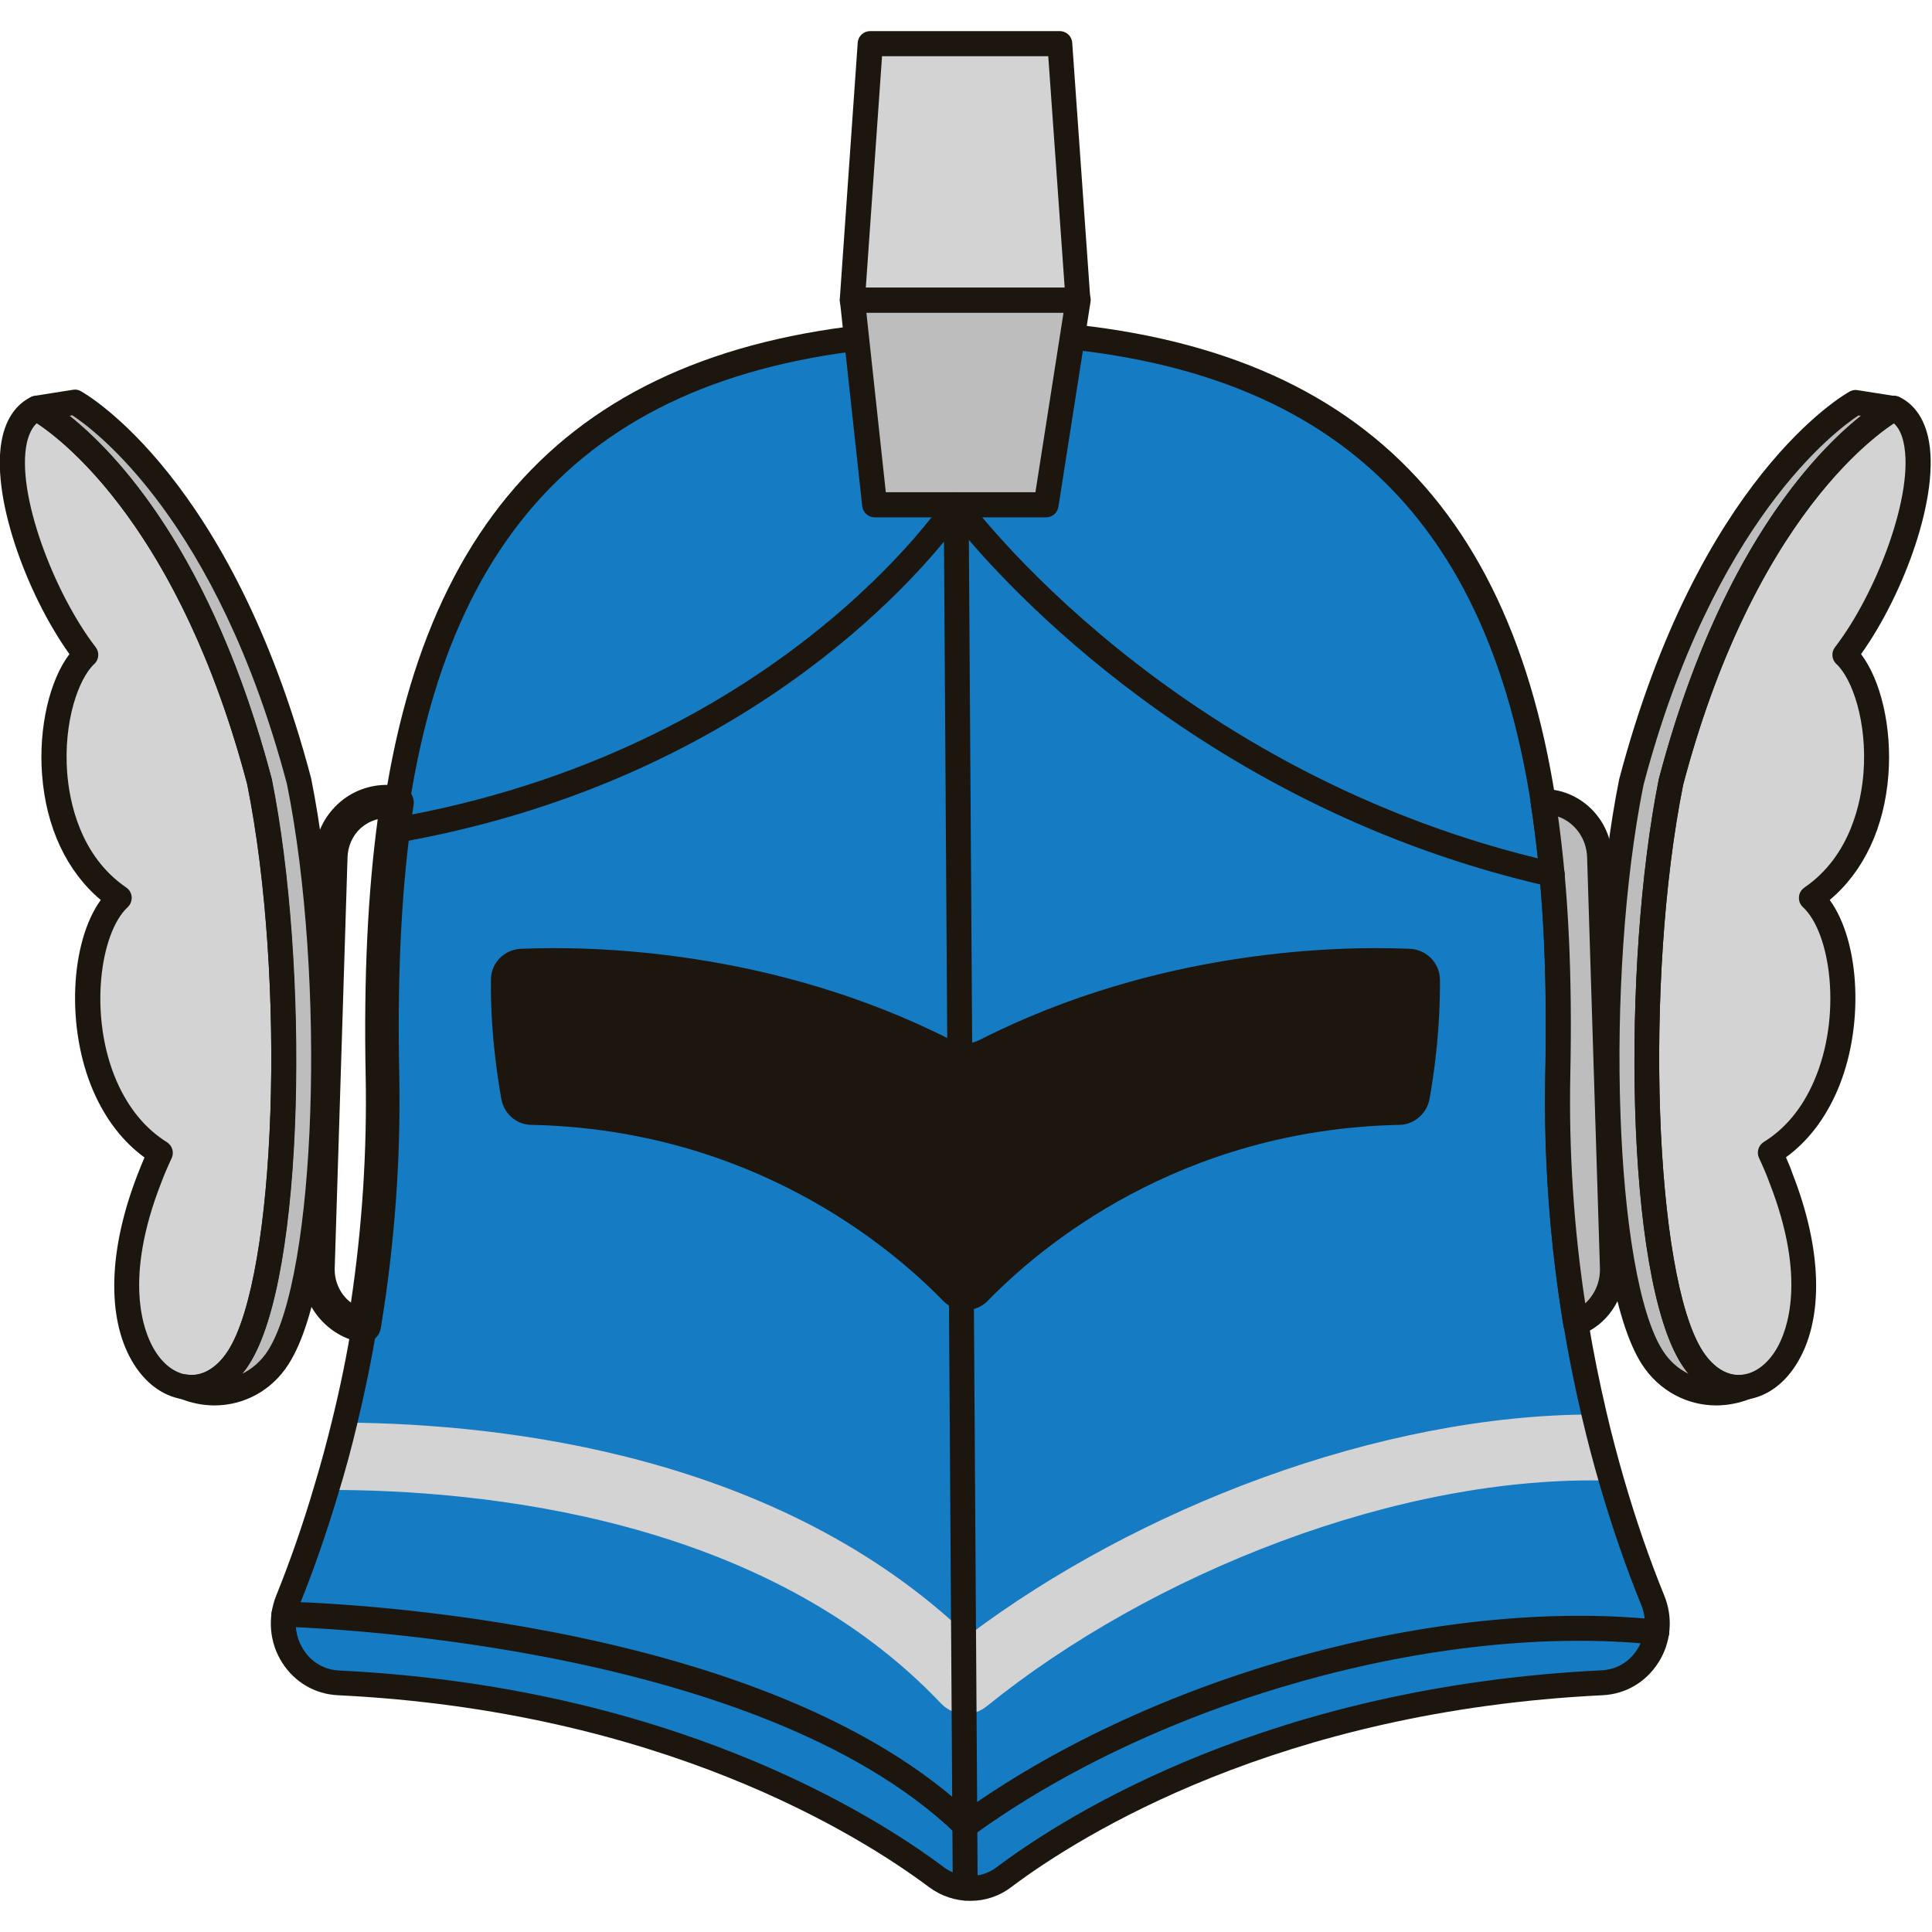 <svg version="1.1" id="Слой_1" xmlns="http://www.w3.org/2000/svg" xmlns:xlink="http://www.w3.org/1999/xlink" x="0px" y="0px"
	 viewBox="0 0 1024 1024" style="enable-background:new 0 0 1024 1024;" xml:space="preserve"><style type="text/css">
	.st0{fill:#157BC3;}
	.st1{fill:#D3D3D3;}
	.st2{fill:#1C160F;}
	.st3{fill:#BDBDBD;}
</style><g><path class="st0" d="M849.3,891.9c-171.9,8.3-277.4,73.3-317.1,103c-10.7,8-25.1,8-35.9,0c-39.7-29.7-145.2-94.6-317.1-103
		c-21.2-1.1-35-23.5-26.7-43.7c6.4-15.8,13.5-35.3,20.4-58.5c3.4-11.1,6.6-23,9.6-35.7c3.9-15.9,7.5-33.1,10.5-51.3
		c6.6-39.7,10.6-84.5,9.6-133.2c-1.1-51,0.9-99.5,7.7-144c22.7-146.2,99.3-248.6,303.8-249.8c204.3,1.2,281,103.4,303.7,249.2
		c7,44.7,8.9,93.5,7.8,144.6c-1,48.2,3,92.6,9.5,131.9c2.8,17.1,6.1,33.2,9.7,48.3c2.9,12.4,6,24.1,9.2,35.1
		c7.3,25.3,15,46.7,21.9,63.4C884.3,868.5,870.5,890.9,849.3,891.9z"/><path class="st1" d="M854.2,784.8c-112.5-3.5-244.4,49.3-331.4,119.7c-3.3,2.6-7.2,3.9-11.2,3.9c-4.7,0-9.4-1.9-12.8-5.5
		C405.4,804.4,256,789.5,172.9,789.7c3.4-11.1,6.6-23,9.6-35.7c87,0.6,231,17.9,330.5,113c89.5-67.5,217.9-117.3,331.9-117.3
		C847.9,762.2,851,773.8,854.2,784.8z"/><path class="st2" d="M514.3,1007.5c-7.7,0-15.3-2.4-21.9-7.3c-37.2-27.8-142.1-93.4-313.4-101.7c-12.1-0.6-22.8-6.9-29.4-17.2
		c-6.8-10.6-7.9-23.9-3.2-35.6c7.3-18.1,14.1-37.5,20.1-57.9c3.5-11.5,6.7-23.4,9.6-35.3c4.2-17.1,7.7-34.1,10.4-50.8
		c7.2-43.8,10.4-88.2,9.6-132c-1.2-55.9,1.4-103.4,7.8-145.2C230.7,251.3,329.3,170.2,514.2,169c184.8,1.1,283.4,82.1,310.3,254.8
		c6.5,41.4,9,89.1,7.9,145.8c-0.9,43.5,2.3,87.5,9.4,130.7c2.7,16.4,6,32.5,9.6,47.9c2.7,11.7,5.8,23.3,9.1,34.8
		c6.4,22.2,13.7,43.3,21.6,62.7c4.8,11.7,3.6,25.1-3.2,35.6c-6.6,10.3-17.3,16.6-29.4,17.2c0,0,0,0,0,0
		c-171.3,8.3-276.3,73.8-313.4,101.6C529.6,1005.1,522,1007.5,514.3,1007.5z M514.2,182.3C337.1,183.4,242.7,261,217,426.5
		c-6.3,41-8.8,87.8-7.6,142.9c0.9,44.6-2.4,89.8-9.7,134.5c-2.8,17-6.4,34.4-10.6,51.8c-2.9,12.1-6.2,24.3-9.8,36
		c-6.2,20.7-13.1,40.6-20.6,59.1c-3.2,7.9-2.4,16.4,2.1,23.5c4.2,6.7,11.1,10.7,18.8,11.1c175,8.5,282.6,75.7,320.7,104.3
		c8.3,6.2,19.6,6.2,27.9,0C566.4,961,674,893.8,849,885.3c7.7-0.4,14.6-4.4,18.8-11.1c4.5-7.1,5.3-15.6,2.1-23.5
		c-8.1-19.9-15.5-41.4-22.1-64c-3.4-11.6-6.5-23.5-9.3-35.4c-3.7-15.6-7-32-9.8-48.8c-7.2-44-10.5-88.8-9.6-133.1
		c1.2-56-1.4-102.9-7.7-143.5C785.6,260.8,691.2,183.4,514.2,182.3z M849.3,891.9L849.3,891.9L849.3,891.9z"/><path class="st3" d="M854.7,672v1c0,13-8.1,24.3-19.5,28.4c-6.5-39.3-10.4-83.7-9.5-131.9c1.1-51.2-0.8-99.9-7.8-144.6
		c16-0.4,29.4,12.7,29.9,29.3L854.7,672z"/><path class="st1" d="M960.1,476c17.3,16,23.2,63.3,7.5,99.7c-6.3,14.3-15.8,27-29.3,35.4c2.1,4.7,4.1,9.2,5.7,13.6
		c25.9,66.3,5.2,106.7-18.6,110.4c-10,1.7-20.7-3.3-28.6-15.5c-27.9-43.2-31.6-203.5-11.1-305.3c41.9-158.5,118.2-197.9,118.2-197.9
		c28.8,14.4,3.7,92.2-26.1,130.7C999.3,367.2,1006.6,444,960.1,476z"/><path class="st3" d="M885.7,414.3c-20.4,101.8-16.7,262.1,11.1,305.3c7.9,12.2,18.5,17.2,28.6,15.5c-17.4,7.2-38.3,2-49.6-15.5
		c-27.9-43.2-31.6-203.5-11.1-305.3c41.9-158.5,118.9-201,118.9-201l20.3,3.2C1003.9,216.4,927.6,255.8,885.7,414.3z"/><path class="st2" d="M193.1,709.4c-0.4,0-0.7,0-1.1-0.1c-17.1-2.8-30.1-18.4-30.1-36.3v-1l6.8-218.1c0.3-10.1,4.5-19.4,11.7-26.1
		c6.9-6.5,16-9.9,25.3-9.6c2.2,0.1,4.1,0.3,6.1,0.8c3.4,0.8,5.7,4,5.1,7.5c-6.3,41-8.8,87.8-7.6,142.9v0
		c0.9,44.6-2.4,89.8-9.7,134.4c-0.3,1.7-1.3,3.3-2.7,4.3C195.8,709,194.5,709.4,193.1,709.4z M202.8,431.6c-4.9,0.4-9.6,2.5-13.3,6
		c-4.6,4.3-7.3,10.3-7.5,16.9l-6.8,217.9l0,0.8c0,9,5.1,17.1,12.5,21c6.4-41.3,9.2-83.1,8.3-124.4l0,0
		C195,516.9,197.2,471.6,202.8,431.6z"/><path class="st2" d="M835.2,708.1c-1.2,0-2.3-0.3-3.4-0.9c-1.7-1-2.9-2.7-3.2-4.7c-7.2-44-10.5-88.8-9.6-133.1
		c1.2-56-1.4-102.9-7.7-143.5c-0.3-1.9,0.2-3.8,1.5-5.3c1.2-1.5,3-2.3,4.9-2.4c19.4-0.2,36.1,15.6,36.7,35.7l6.8,217.9
		c0,0.1,0,0.1,0,0.2v1c0,15.5-9.6,29.5-23.8,34.7C836.8,707.9,836,708.1,835.2,708.1z M825.8,432.8c5.5,39.3,7.6,84.2,6.5,136.9
		c-0.8,40.3,1.8,81,7.9,121.1c4.8-4.4,7.8-10.8,7.8-17.8v-0.9l-6.8-217.8C840.9,444.3,834.5,435.8,825.8,432.8z"/><path class="st2" d="M193.1,711.6c-0.5,0-1,0-1.4-0.1c-18.2-3-31.9-19.6-31.9-38.5v-1l6.8-218.1c0.3-10.7,4.7-20.5,12.4-27.7
		c7.4-6.9,17-10.4,26.9-10.2c2.4,0.1,4.4,0.4,6.5,0.8c4.6,1,7.5,5.4,6.8,10c-6.3,40.9-8.7,87.5-7.6,142.5c0,0,0,0,0,0
		c0.9,44.7-2.4,90.1-9.8,134.8c-0.4,2.3-1.7,4.4-3.6,5.8C196.7,711,194.9,711.6,193.1,711.6z M200.2,434.2c-3.4,0.8-6.5,2.5-9.2,4.9
		c-4.2,3.9-6.6,9.4-6.8,15.3l-6.8,217.9l0,0.7c0,7,3.4,13.5,8.6,17.4c6-40.1,8.6-80.7,7.8-120.7
		C192.8,518.1,194.9,473.6,200.2,434.2z"/><path class="st1" d="M63.1,476c-17.3,16-23.2,63.3-7.5,99.7c6.3,14.3,15.8,27,29.3,35.4c-2.1,4.7-4.1,9.2-5.7,13.6
		C53.3,691,74,731.3,97.8,735.1c10,1.7,20.7-3.3,28.6-15.5c27.9-43.2,31.6-203.5,11.1-305.3C95.7,255.8,19.4,216.4,19.4,216.4
		c-28.8,14.4-3.7,92.2,26.1,130.7C24,367.2,16.6,444,63.1,476z"/><path class="st3" d="M137.5,414.3c20.4,101.8,16.7,262.1-11.1,305.3c-7.9,12.2-18.5,17.2-28.6,15.5c17.4,7.2,38.3,2,49.6-15.5
		c27.9-43.2,31.6-203.5,11.1-305.3c-41.9-158.5-118.9-201-118.9-201l-20.3,3.2C19.4,216.4,95.7,255.8,137.5,414.3z"/><path class="st2" d="M921.6,742c-11.5,0-22.6-6.8-30.3-18.9c-30-46.5-31.7-212.2-12.1-310.2c42.2-159.9,118.4-200.8,121.7-202.4
		c1.9-1,4.1-1,6,0c5.3,2.6,12.1,8.4,15,21c6.9,30.2-12.7,83.3-35.5,115.2c10.5,13.8,16.4,38.9,14.5,63.9
		c-2.1,28-13.1,51.3-31.1,66.4c16.2,22.3,18.5,67.7,3.9,101.3c-6.5,14.9-15.6,26.7-27.1,35.1c1.3,3,2.6,6,3.6,9
		c15.4,39.4,16.5,75.5,3,98.9c-6.6,11.5-16.1,18.7-26.9,20.4C924.8,741.9,923.2,742,921.6,742z M1003.7,224.3
		c-14.7,9.6-76,56.9-111.6,191.7c-20.7,103.1-15.3,260.3,10.3,300c6,9.3,13.9,13.9,21.9,12.5c6.7-1.1,12.9-6,17.5-13.9
		c5.4-9.4,15.9-36.8-3.9-87.6c-1.6-4.4-3.5-8.8-5.6-13.3c-1.4-3-0.3-6.6,2.5-8.4c11.5-7.1,20.5-18,26.7-32.4
		c14.9-34.3,8.9-78.4-5.9-92.1c-1.5-1.4-2.3-3.3-2.1-5.4c0.1-2,1.2-3.8,2.9-5c24.5-16.8,30.1-45.4,31.3-60.9
		c2-26.8-5.9-49.7-14.4-57.6c-2.5-2.3-2.8-6.2-0.7-8.9c21.8-28.2,42.4-81.7,36.3-108.6C1007.9,229.9,1006.2,226.5,1003.7,224.3z"/><path class="st2" d="M909.6,744.9c-15.5,0-30.3-7.8-39.3-21.7c-30.1-46.6-31.8-212.3-12.1-310.2
		c42.2-159.8,118.9-203.7,122.2-205.5c1.3-0.7,2.8-1,4.2-0.7l20.3,3.2c2.8,0.4,5.1,2.7,5.5,5.5c0.5,2.8-1,5.6-3.5,7
		c-0.7,0.4-74.3,40.5-114.8,193.4c-20.7,103.5-15.3,260.5,10.3,300.2c6,9.3,14,13.9,21.9,12.5c3.4-0.5,6.6,1.5,7.5,4.7
		s-0.7,6.7-3.9,8C921.9,743.7,915.7,744.9,909.6,744.9z M985,220.2c-11.7,7.7-76.9,55.9-113.9,195.8c-20.7,103-15.4,260.2,10.3,300
		c3.5,5.4,8.1,9.5,13.5,12.1c-1.3-1.5-2.5-3.2-3.6-4.9c-30-46.5-31.7-212.2-12.1-310.2c0-0.1,0.1-0.3,0.1-0.4
		c31.6-119.6,82.3-172.5,107.1-192.2L985,220.2z"/><path class="st2" d="M101.6,742c-1.6,0-3.2-0.1-4.9-0.4c-10.7-1.7-20.2-8.9-26.8-20.3c-13.5-23.4-12.3-59.5,3.1-99
		c1.1-2.9,2.3-5.8,3.6-8.8c-11.5-8.4-20.6-20.2-27.1-35.1c-14.6-33.6-12.3-79,3.9-101.4c-18-15.1-29-38.4-31.1-66.4
		c-1.9-25,4-50.1,14.5-63.9c-22.8-31.9-42.4-85-35.5-115.2c2.9-12.6,9.7-18.4,15-21c1.9-0.9,4.1-0.9,6,0
		c3.2,1.7,79.4,42.6,121.6,202.1c19.7,98.4,18,264.1-12,310.6C124.2,735.2,113.1,742,101.6,742z M19.5,224.3
		c-2.4,2.2-4.1,5.6-5.2,10.1C8.2,261.3,28.9,314.8,50.7,343c2.1,2.7,1.8,6.6-0.7,8.9c-8.5,7.9-16.4,30.8-14.4,57.6
		c1.2,15.5,6.8,44.1,31.3,60.9c1.7,1.1,2.7,3,2.9,5c0.1,2-0.6,4-2.1,5.4c-14.8,13.7-20.8,57.9-5.9,92.2
		c6.3,14.4,15.3,25.3,26.7,32.4c2.8,1.8,3.9,5.4,2.5,8.4c-2.1,4.5-4,8.9-5.6,13.2c-19.9,50.9-9.4,78.3-4,87.7
		c4.5,7.9,10.7,12.8,17.4,13.9c8,1.4,15.9-3.2,22-12.5c25.6-39.7,31-196.9,10.2-300.4C95.5,281.1,34.2,233.9,19.5,224.3z"/><path class="st2" d="M113.7,744.9c-6.1,0-12.3-1.2-18.4-3.7c-3.1-1.3-4.8-4.7-3.9-8s4.1-5.3,7.5-4.7c7.9,1.3,15.9-3.2,21.9-12.5
		c25.6-39.7,31-196.7,10.3-300.2C90.6,262.8,17,222.7,16.3,222.3c-2.5-1.3-3.9-4.1-3.5-7c0.5-2.8,2.7-5,5.5-5.5l20.3-3.2
		c1.5-0.3,3,0,4.2,0.7c3.2,1.8,80,45.8,122.1,205.2c19.8,98.3,18.1,264-12,310.6C144,737.1,129.2,744.9,113.7,744.9z M36.9,220.4
		C61.6,240.1,112.4,293,144,412.6c0,0.1,0.1,0.3,0.1,0.4c19.7,98,17.9,263.8-12.1,310.2c-1.1,1.8-2.3,3.4-3.6,4.9
		c5.3-2.6,10-6.7,13.5-12.1c25.7-39.8,31-197,10.2-300.4C115,275.5,50,227.8,38.3,220.1L36.9,220.4z"/><path class="st2" d="M747.3,502.9c-36.3-1.6-132.8-0.2-228.1,48.3c-4.7,2.4-10.3,2.4-15.1,0c-95.4-48.5-191.9-49.9-228.1-48.3
		c-8.7,0.4-15.7,7.4-15.8,16.2c-0.2,13.5,0.6,35.5,5.5,63.3c1.3,7.7,7.9,13.7,15.8,13.8c117.2,2.4,191,65.1,218.3,93.2
		c6.5,6.7,17.3,6.7,23.8,0c27.3-28.1,101.1-90.8,218.3-93.2c7.8-0.2,14.4-6.1,15.8-13.8c4.9-27.8,5.6-49.8,5.5-63.3
		C763,510.3,756,503.3,747.3,502.9z"/><polygon class="st3" points="451.8,159 571.4,159 554.5,267.6 463.6,267.6 	"/><path class="st2" d="M554.5,274.2h-90.9c-3.4,0-6.2-2.6-6.6-5.9l-11.8-108.5c-0.2-1.9,0.4-3.7,1.7-5.2c1.3-1.4,3.1-2.2,4.9-2.2
		h119.7c1.9,0,3.8,0.8,5,2.3c1.3,1.5,1.8,3.4,1.5,5.3l-17,108.5C560.5,271.8,557.7,274.2,554.5,274.2z M469.5,260.9h79.3l14.9-95.2
		H459.2L469.5,260.9z"/><polygon class="st1" points="451.8,159 461.3,23.1 561.8,23.1 571.4,159 	"/><path class="st2" d="M571.4,165.7H451.8c-1.8,0-3.6-0.8-4.9-2.1c-1.3-1.3-1.9-3.2-1.8-5l9.5-135.9c0.2-3.5,3.1-6.2,6.6-6.2h100.5
		c3.5,0,6.4,2.7,6.6,6.2l9.6,135.9c0.1,1.8-0.5,3.6-1.8,5C575,164.9,573.3,165.7,571.4,165.7z M458.9,152.4h105.4l-8.7-122.6h-88.1
		L458.9,152.4z"/><path class="st2" d="M822.7,470.1c-0.5,0-1-0.1-1.5-0.2c-182.4-41.3-289.3-160.8-314.1-191.4C484.8,308,392.1,415.3,209.3,446.9
		c-3.6,0.6-7-1.8-7.7-5.4c-0.6-3.6,1.8-7,5.4-7.7C412.4,398.3,500.4,265.3,501.3,264c1.2-1.8,3.2-3,5.4-3c2.2,0,4.3,1,5.6,2.8
		c1.1,1.5,108.3,147.2,311.9,193.3c3.6,0.8,5.8,4.4,5,7.9C828.5,468,825.7,470.1,822.7,470.1z"/><path class="st2" d="M511.6,1007.3c-3.6,0-6.6-2.9-6.6-6.6l-4.8-733.1c0-3.7,2.9-6.7,6.6-6.7c0,0,0,0,0,0c3.6,0,6.6,2.9,6.6,6.6
		l4.8,733.1C518.3,1004.3,515.3,1007.3,511.6,1007.3C511.7,1007.3,511.6,1007.3,511.6,1007.3z"/><path class="st2" d="M511.6,974.2c-1.7,0-3.3-0.6-4.6-1.9C399.1,868.2,152.8,862.3,150.4,862.2c-3.7-0.1-6.6-3.1-6.5-6.8
		c0.1-3.7,3.1-6.7,6.8-6.5c10.2,0.2,248.2,6,361.6,110.1C613,887.7,762.8,846.4,878.8,858.5c3.6,0.4,6.3,3.6,5.9,7.3
		c-0.4,3.6-3.7,6.2-7.3,5.9c-114.7-12-263.5,29.7-361.9,101.3C514.4,973.8,513,974.2,511.6,974.2z"/></g></svg>